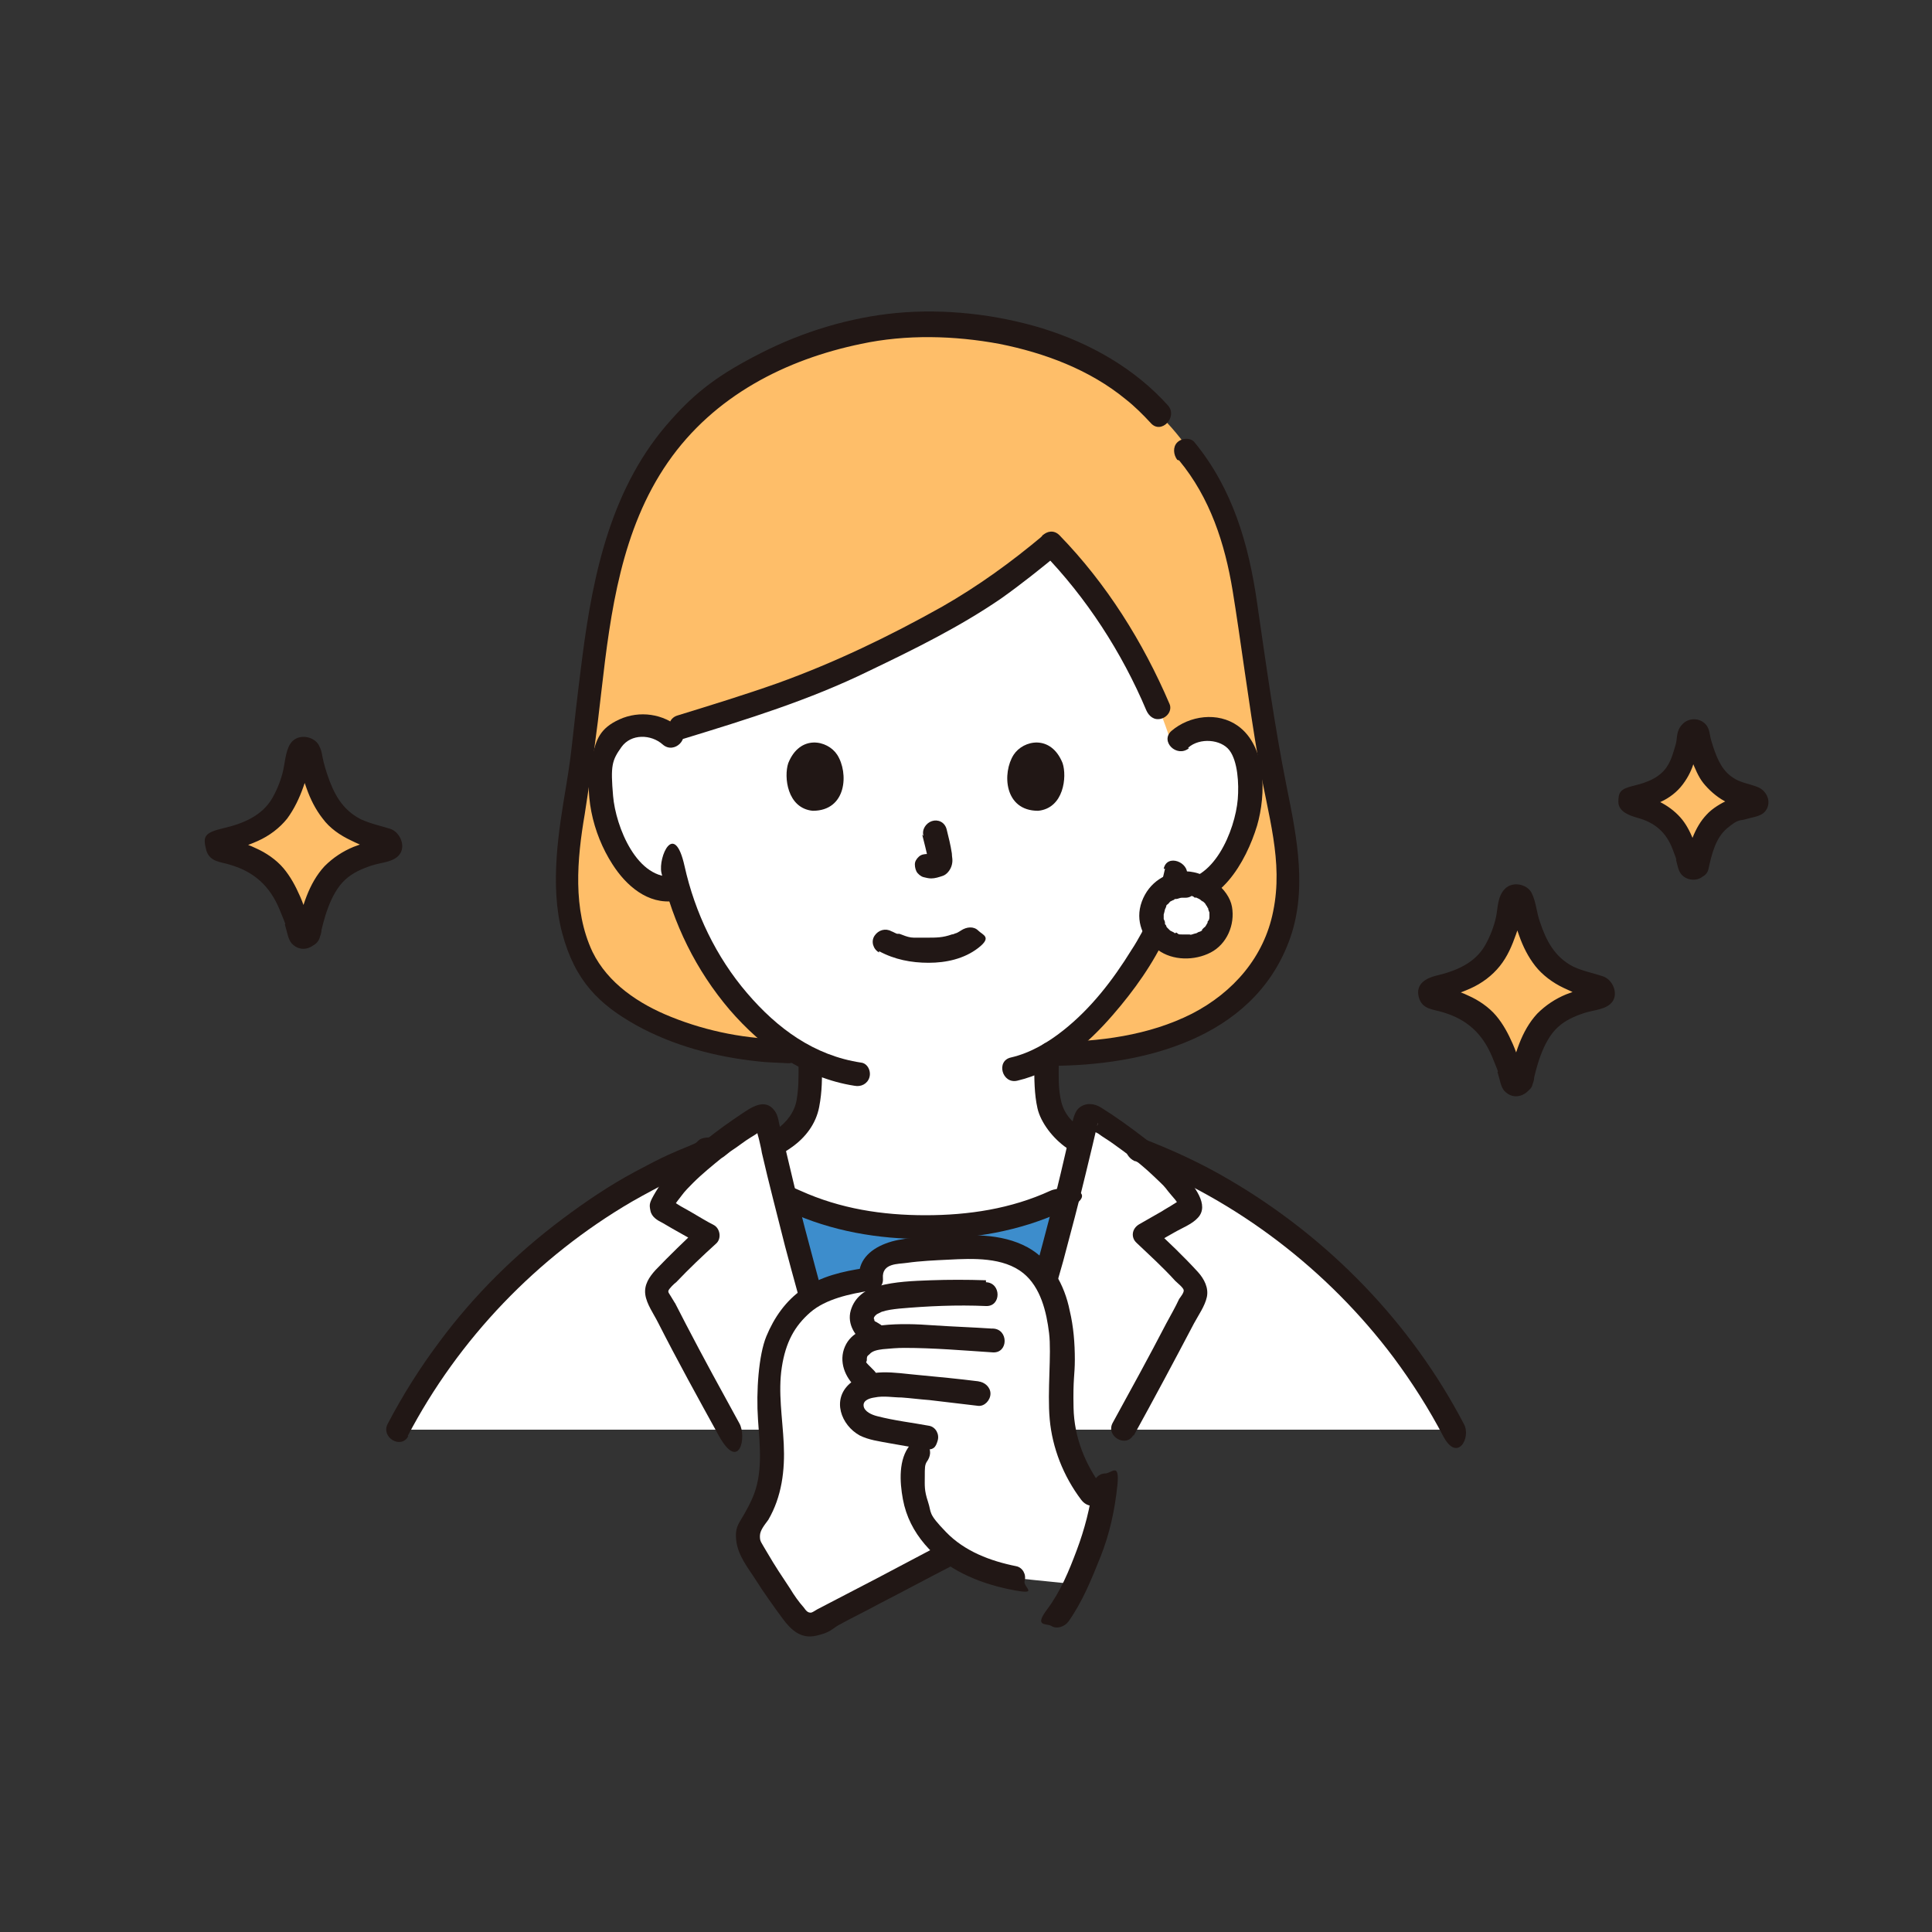 <?xml version="1.0" encoding="UTF-8"?>
<svg id="_レイヤー_1" data-name="レイヤー_1" xmlns="http://www.w3.org/2000/svg" width="300" height="300" version="1.1" viewBox="0 0 300 300">
  <rect x="0" y="0" width="300" height="300" fill="#333333" stroke="none"/>
  <!-- Generator: Adobe Illustrator 29.6.1, SVG Export Plug-In . SVG Version: 2.1.1 Build 9)  -->
  <defs>
    <style>
      .st0 {
        fill: #211715;
      }

      .st1 {
        fill: #fff;
      }

      .st2 {
        fill: #3d8dcc;
      }

      .st3 {
        fill: #febe69;
      }
    </style>
  </defs>
  <g id="group">
    <path class="st3" d="M122.3,163.2c-12,0-26.7-4.9-31.4-13.7-4.1-7.6-3.1-16.7-1.7-25.3,3.8-20.7,1.7-44,18.3-59.9,6.2-5.9,20-13.9,35.6-13.9s16.2,1.7,22.6,4.3l3.5,1.4c1.7,1,3.5,2,3.5,2,3,1.8,4.1,3.3,7.2,6.2,7.7,7.4,12.1,18.6,13.6,29,1.5,10.4,2.9,20.9,5.1,31.2,1.9,9.4,2.9,18.6-3.2,26.8-7.4,9.8-20.6,12.3-32.5,12.3l-40.6-.5Z"/>
    <path class="st1" d="M154.4,91.3c-5.3,3.6-11.1,6.8-21.8,11.8-10,4.7-20.9,7.8-29.5,10.4-1.1-.6-2.2-.8-3.3-.8-3.2.1-4.6,1.8-5.2,2.8-1.8,3-1.7,8.6-.5,12.1.8,2.4,2.2,6.2,5.4,8.9,1.4,1.2,3.6,2,5.7,1.4,1.5,5.1,4.1,11.2,8.8,16.8,3.6,4.4,7.5,7.7,11.7,9.7,0,1.6,0,2.4-.1,4.6,0,1.1-.2,2.2-.6,3.3-.5,1.4-1.3,2.6-2.4,3.5-1,.8-1.9,1.4-2.9,1.9.6,2.6,1.2,5.2,1.9,7.8,6.7,3.5,14.4,5.1,22,4.9,7.7.2,15.3-1.4,22-4.9.7-2.7,1.4-5.5,2-8.2-.7-.4-1.4-.9-2.1-1.5-1.2-.9-1.9-2.1-2.4-3.5-.4-1.1-.5-2.2-.6-3.3-.2-2.4-.1-3.1-.1-5,9.1-5.1,16.4-17.4,17.7-21,.5-.9,1.2-2.9,1.8-4.9.3,0,.5,0,.5,0,1.9.3,3.9-.4,5.2-1.5,3.3-2.7,4.7-6.4,5.5-8.9,1.2-3.4,1.3-9-.5-12.1-.6-1-1.9-2.8-5.1-2.9-1.9,0-4.3.7-5.5,3.1-3.4-11.2-10.7-23.4-18.9-31.7-3.2,2.7-5.9,4.8-8.8,6.8Z"/>
    <path class="st0" d="M161.9,83.2c-4.9,4.1-10,7.8-15.6,11-8.2,4.6-16.7,8.7-25.6,11.9-5.1,1.8-10.3,3.4-15.5,5-2.3.7-1.3,4.3,1,3.6,9.8-3,19.5-6,28.7-10.5,7.1-3.4,14.2-6.9,20.6-11.3,3.1-2.2,6.1-4.6,9-7,1.9-1.5-.8-4.2-2.7-2.7h0Z"/>
    <path class="st0" d="M161.9,85.8c6.8,7,12.3,15.5,16.1,24.5.4.9,1.2,1.6,2.3,1.3s1.7-1.4,1.3-2.3c-4.1-9.6-9.8-18.7-17.1-26.2-1.7-1.7-4.3.9-2.7,2.7h0Z"/>
    <path class="st0" d="M180.9,134.9c-.6,2.8-1.6,5.5-2.7,8.1.2-.5-.2.4-.3.6-.2.4-.4.8-.6,1.2-.5.9-1,1.8-1.6,2.7-2.9,4.7-6.3,9.1-10.6,12.5-2.4,1.9-5.1,3.5-8.1,4.2-2.4.5-1.4,4.2,1,3.6,6-1.4,10.9-5.7,14.8-10.2,3.3-3.8,6.3-8,8.4-12.6s.2-.5.3-.7.3-.7.2-.5,0-.1,0-.1c.1-.2.2-.5.3-.7.2-.4.3-.8.5-1.2.7-1.9,1.4-3.9,1.8-5.9s-3.1-3.4-3.6-1h0Z"/>
    <path class="st0" d="M102.7,135.5c1.8,7.9,5.4,15.2,10.6,21.3,5.1,5.9,11.6,10.6,19.4,11.8,1,.2,2-.3,2.3-1.3s-.3-2.2-1.3-2.3c-7.3-1.1-13-5.3-17.7-10.8-4.8-5.6-8.1-12.5-9.7-19.7s-4.1-1.4-3.6,1h0Z"/>
    <path class="st0" d="M105.6,113.1c-2.6-2.3-6.3-2.8-9.4-1.4s-3.6,3.2-4.2,5.6c-1.5,5.6,0,12.1,3.1,16.9,2.1,3.3,5.5,6.3,9.7,5.7s1.9-.8,1.9-1.9-.9-2-1.9-1.9c-5.9.7-9.2-7.8-9.6-12.5s-.2-5.5,1.3-7.6,4.6-2,6.4-.4c1.8,1.6,4.4-1,2.7-2.7h0Z"/>
    <path class="st0" d="M184.5,116.1c1.8-1.6,5.1-1.3,6.4.4s1.5,5.2,1.3,7.6c-.4,4.8-3.8,13.2-9.7,12.5-1-.1-1.9,1-1.9,1.9s.9,1.7,1.9,1.9c6.8.9,11-6.6,12.7-12.2,1.4-4.8,1.5-12.3-3-15.5-3.1-2.2-7.5-1.6-10.3.8-1.8,1.6.8,4.2,2.7,2.7h0Z"/>
    <path class="st0" d="M143.2,129.6c.3,1.3.7,2.6.9,3.9v-.5c0,.2,0,.4,0,.5v-.5c0,0,0,.2,0,.2l.2-.4c0,0,0,.1,0,.2l.3-.4s0,0-.1.1l.4-.3c0,0-.2.1-.3.2l.4-.2c-.2,0-.3.1-.5.2h.5c-.2,0-.3,0-.5,0h.5c-.2,0-.4,0-.6,0-.5,0-1,0-1.4.2s-.8.7-.9,1.1,0,1,.2,1.4.7.8,1.1.9.8.2,1.2.2c.6,0,1.2-.2,1.8-.4s1.2-.9,1.4-1.7,0-1.2,0-1.8c-.2-1.3-.5-2.5-.8-3.7s-1.4-1.6-2.3-1.3-1.6,1.3-1.3,2.3h0Z"/>
    <path class="st0" d="M122.4,118.5c-.7,2.1-.2,7,3.8,7.4,5.3,0,5.6-5.9,3.8-8.7-1.5-2.3-5.8-3.2-7.6,1.3Z"/>
    <path class="st0" d="M165,118.5c.7,2.1.2,7-3.8,7.4-5.3,0-5.6-5.9-3.8-8.7,1.5-2.3,5.8-3.2,7.6,1.3Z"/>
    <path class="st0" d="M111.9,183.1c3.8-1.5,7.8-2.6,11.1-5,2.1-1.5,3.7-3.6,4.2-6.2s.4-4.4.5-6.6-3.7-2.4-3.7,0,0,3.7-.3,5.5-1.5,3.5-3.2,4.6c-2.9,1.9-6.4,2.9-9.6,4.2-.9.4-1.6,1.3-1.3,2.3s1.4,1.7,2.3,1.3h0Z"/>
    <path class="st0" d="M160.6,165.2c0,2.3,0,4.7.5,6.9s2.4,4.7,4.6,6.2c3.3,2.3,7.4,3.4,11.1,4.9.9.4,2.1-.4,2.3-1.3s-.4-1.9-1.3-2.3c-3.2-1.3-6.6-2.2-9.5-4.1-1.7-1.1-3-2.4-3.5-4.4s-.4-4-.4-5.9-3.8-2.4-3.7,0h0Z"/>
    <path class="st1" d="M184.2,137.1c-3.2,0-5.3,2.2-5.3,4.8s2.2,4.9,5.3,4.9,5.3-2,5.3-4.9-2.2-4.8-5.3-4.8Z"/>
    <path class="st0" d="M184.2,135.3c-3.1,0-5.8,1.7-6.9,4.7s.2,5.9,2.5,7.5c2.3,1.7,5.7,1.7,8.2.4s3.8-4.3,3.3-7.1-3.9-5.4-7.1-5.5c-1,0-1.9.9-1.9,1.9s.8,1.9,1.9,1.9.3,0,.5,0c.4,0,0,0,0,0,.2,0,.5,0,.7.2s.3,0,.4.1c.3.1,0,0,0,0,.2.1.5.2.7.4s.4.3.1,0,0,0,.1.1c.1.1.4.3.5.5-.1-.3-.1-.2,0,0s.1.2.2.3,0,.2.2.3c0,.1,0,0,0-.1,0,0,0,.2,0,.2,0,.1.2.6.2.6s0-.5,0-.1,0,.3,0,.4,0,.2,0,.3c0,.2,0,.5,0,0,0,.2,0,.5-.2.7s0,.3-.1.3c.1,0,.2-.3,0,0s-.2.4-.3.5c-.2.3,0,0,0,0,0,0-.1.2-.2.2,0,0-.2.2-.3.3,0,0,0,0-.1.1-.1,0,0,0,.1,0,0,.1-.4.3-.5.3s-.2.1-.4.2c0,0,.4-.1,0,0s-.4.1-.7.2-.3,0-.4,0c.3,0,0,0-.1,0s-.5,0-.8,0-.2,0-.3,0c-.5,0,.4,0,0,0s-.5,0-.7-.2-.2,0-.3,0c-.2,0-.2,0,0,0,0,0-.2,0-.2-.1-.2-.1-.4-.2-.6-.3s-.1,0,0,0c0,0-.2-.2-.3-.3s-.1-.1-.2-.2-.3-.3-.1-.1,0,0,0-.1c0-.1-.1-.2-.2-.3h0c0-.3,0-.3,0,0,0,0,0-.2,0-.2,0-.2-.1-.4-.2-.6-.1-.4,0,.4,0,0s0-.2,0-.3c0-.1,0-.3,0-.4,0,0,0-.1,0-.2,0-.1,0,0,0,.2,0,0,.2-.7.2-.8.1-.4,0,0,0,0,0,0,.2-.4.2-.5s0-.1.1-.2c.2-.3-.3.2,0,0s.3-.3.5-.5c-.3.3,0,0,0,0s.2-.1.4-.2.2,0,.3-.2c.1,0,0,0-.1,0,0,0,.2,0,.3,0,.3,0,.6-.2.9-.2s.3,0,0,0c.2,0,.4,0,.6,0,1,0,1.9-.9,1.9-1.9s-.8-1.9-1.9-1.9Z"/>
    <path class="st0" d="M183.1,71.5c4.8,5.8,7.1,12.9,8.3,20.2s2.5,17.6,4,26.3,3.9,15.7,2.3,23.5c-1.4,7.1-6.2,12.6-12.6,15.9-6.7,3.4-14.5,4.4-22,4.4-2.4,0-2.4,3.8,0,3.7,14.4,0,31.3-4.2,37-19.2,3-7.8,1.3-16.2-.3-24.1-1.9-9.5-3.2-19-4.6-28.6-1.3-9.1-3.8-17.7-9.7-24.9-.6-.8-2-.7-2.7,0s-.6,1.9,0,2.7h0Z"/>
    <path class="st0" d="M122.3,161.4c-6.2,0-12.4-1.2-18.1-3.5-5-2-9.8-5.2-12.2-10.1-3.1-6.6-2.4-14.4-1.2-21.4,1-6.4,1.9-12.8,2.6-19.2,1.4-12.2,3.1-25,10.3-35.4s18.4-16,30-18.4c7-1.5,14.5-1.3,21.5,0,7,1.4,14,4,19.6,8.6,1.4,1.1,2.7,2.4,3.9,3.7,1.6,1.8,4.2-.9,2.7-2.7-5.2-5.8-12.1-9.7-19.5-12-7.2-2.2-15.2-3.1-22.7-2.4-7.3.7-14.5,2.9-21,6.2s-10.1,6-14,10.4c-9.2,10.2-12.1,23.7-13.8,37s-1.4,13.3-2.5,19.9-2.6,15.3-.6,22.8,5.8,11.1,11.5,14.3c5.8,3.2,12.3,4.9,18.8,5.6,1.6.2,3.2.2,4.8.3,2.4,0,2.4-3.7,0-3.7h0Z"/>
    <path class="st2" d="M132.1,222c-3.8-11.8-7.3-24.1-10.4-36.3,6.7,3.5,14.4,5.1,22,4.9,7.7.2,15.3-1.4,22-4.9-3.1,12.2-6.6,24.5-10.4,36.3h-23.2Z"/>
    <path class="st1" d="M61.7,222c10.3-19.7,28.1-35.6,48.9-43.6,2.4-1.9,5-3.6,7.1-5,.5-.3,1,0,1.1.5.1.6.3,1.1.4,1.7,3.6,15.5,8,31.3,12.8,46.4H61.7Z"/>
    <path class="st1" d="M225.7,222c-10.3-19.7-28.1-35.6-48.9-43.6-2.4-1.9-5-3.6-7.1-5-.4-.3-1,0-1.1.5-3.6,16-8.2,32.5-13.2,48.1h70.4Z"/>
    <path class="st0" d="M122.4,188.1c6.8,3.1,13.9,4.3,21.3,4.3,7.4,0,14.5-1.2,21.3-4.3s.3-4.2-1.9-3.2c-6.1,2.8-12.7,3.8-19.4,3.8-6.7,0-13.2-1-19.4-3.8s-2-.3-2.6.7-.2,2.1.7,2.6h0Z"/>
    <path class="st0" d="M133.9,221.5c-2.6-8.2-5.1-16.4-7.3-24.7-1.1-4.1-2.2-8.2-3.2-12.4s-1-4.2-1.5-6.3-.4-1.9-.7-2.8-.3-2-.9-2.8c-1.5-2.1-3.7-.5-5.2.5s-3.8,2.6-5.6,4.1l1.3-.5c-1.1,0-2,1.1-2.8,1.7s-1.7,1.4-2.4,2.2c-1.4,1.4-2.8,2.9-3.8,4.6s-1,1.9-.8,2.9,1.1,1.5,1.9,1.9c2,1.2,4.1,2.3,6.1,3.5l-.4-2.9c-2.3,2.2-4.6,4.4-6.8,6.7-1,1.1-1.8,2.3-1.6,3.8s1.3,3,2,4.4c3,5.9,6.2,11.7,9.4,17.5s4.4.2,3.2-1.9c-2.8-5.1-5.6-10.2-8.3-15.4s-1.2-2.4-1.9-3.6-.9-1.3-.8-1.6.9-1.1,1.2-1.3c2-2.1,4.1-4.1,6.2-6,.9-.8.6-2.4-.4-2.9s-2.3-1.3-3.5-2-1.1-.6-1.6-.9-.5-.3-.8-.5-.6-.5-.5-.3l.3.9c0-.4.9-1.4,1.1-1.7.5-.7,1.2-1.4,1.8-2,1.4-1.4,3-2.7,4.6-4l-1.3.5c1.1,0,2-1.1,2.8-1.6s1.9-1.4,2.9-2,.9-.6,1.4-.9c.2-.1.4-.3.6-.4-1-.8-1.4-.8-1.1,0,0,.5.3,1.3.4,1.8s.3,1.2.4,1.9c1.1,4.8,2.4,9.7,3.6,14.5,2.6,9.8,5.4,19.5,8.5,29.1.7,2.3,4.4,1.3,3.6-1h0Z"/>
    <path class="st0" d="M176,223c3.2-5.8,6.3-11.6,9.4-17.5.7-1.3,1.7-2.7,2-4.1s-.4-2.8-1.4-3.9c-2.2-2.4-4.6-4.7-7-6.9l-.4,2.9c1.2-.7,2.5-1.4,3.7-2.1s2.8-1.3,3.7-2.3c1.9-2-.7-5-2-6.6s-4-4-6.2-5.7-4.4-3.3-6.8-4.8c-1.1-.7-2.4-.8-3.4,0s-1.1,2.7-1.4,3.9c-.7,2.8-1.3,5.6-2,8.4-1.5,5.9-3.1,11.9-4.7,17.7-1.8,6.5-3.8,12.9-5.9,19.3s2.9,3.3,3.6,1c2.8-8.8,5.4-17.6,7.9-26.5,1.2-4.5,2.4-9,3.5-13.6s1.1-4.5,1.6-6.7.2-.5.1-.6v-.2c-1.2,0-1.5.3-1,.5.2.3.8.6,1.2.8.8.6,1.7,1.1,2.5,1.7,2.1,1.5,4.1,3,6,4.8s1.7,1.6,2.4,2.5,1.6,1.7,1.6,2.3l.3-.9c.1-.3-.2,0-.3.1-.3.2-.5.3-.8.5-.6.4-1.2.7-1.8,1.1-1.2.7-2.3,1.3-3.5,2s-1.3,2.1-.4,2.9c2,1.9,4.1,3.8,6,5.9.3.3,1.2,1,1.3,1.4s-.5,1.1-.7,1.4c-.6,1.3-1.3,2.5-2,3.8-2.7,5.2-5.5,10.3-8.3,15.4-1.2,2.1,2.1,4,3.2,1.9h0Z"/>
    <path class="st0" d="M63.3,223c7.9-15.1,20.1-27.8,34.8-36.4,2.1-1.2,4.2-2.3,6.3-3.4s2.1-1,3.2-1.5,1.1-.5,1.7-.7.5-.2.7-.3,1-.4.6-.4c2.4,0,2.4-3.7,0-3.7s-2,.7-2.8,1c-1.1.5-2.2.9-3.3,1.4-2.1.9-4.1,2-6,3-3.9,2.1-7.6,4.6-11.2,7.3-7.2,5.4-13.7,11.8-19.1,19.1-3,4-5.7,8.3-8,12.7-1.1,2.1,2.1,4,3.2,1.9h0Z"/>
    <path class="st0" d="M176.3,180.3c15.8,6.1,29.9,16.9,40.1,30.5,2.9,3.9,5.5,8,7.7,12.2s4.4.2,3.2-1.9c-8.2-15.7-21-28.9-36.4-37.9-4.4-2.6-9-4.7-13.7-6.5s-2,.4-2.3,1.3.4,1.9,1.3,2.3h0Z"/>
    <path class="st0" d="M136.5,147.7c2.4,1.3,5,1.8,7.7,1.8s5.5-.6,7.7-2.3.7-2,0-2.7-1.8-.6-2.7,0c.6-.4,0,0,0,0s-.3.2-.5.3-.7.3-.2.1c-.2,0-.4.2-.7.2-1.4.5-2.4.5-3.9.5s-.8,0-1.2,0-.4,0-.5,0c0,0-.6,0-.3,0-.6,0-1.2-.2-1.7-.4s-.5-.2-.7-.2-.2,0-.2,0c.5.1.2,0,0,0-.3-.1-.6-.3-.9-.4-.9-.5-2-.2-2.6.7s-.2,2.1.7,2.6h0Z"/>
    <path class="st3" d="M47.9,145c-.2.7-1.2.7-1.4,0-.8-3-2-6.5-3.8-8.7-2.2-2.6-5.4-3.7-8.4-4.3s-.7-1.2,0-1.4c3-.6,6.2-1.7,8.4-4.1,2.1-2.2,3.2-6.7,3.9-9.7s1.2-.7,1.4,0c.7,3,2,7.5,4.1,9.7,2.1,2.3,5.2,3.4,8.1,4,.7.2.7,1.2,0,1.4-3.1.6-6.4,1.7-8.6,4.3-1.8,2.1-2.9,5.7-3.6,8.7Z"/>
    <path class="st0" d="M46.1,144.5l.6-.8h1c.5.6.6.6.4,0,0-.2-.1-.5-.2-.7-.1-.4-.2-.8-.3-1.1-.3-.9-.6-1.8-1-2.7-.7-1.6-1.5-3.1-2.6-4.4s-2.7-2.4-4.3-3.1c-.8-.4-1.7-.7-2.6-1s-.7-.2-1.1-.3c-.2,0-.5-.1-.7-.2-.7-.2-.5,0,.4.5v1c-.9.6-1,.7-.4.5.2,0,.5-.1.7-.2.5-.1,1-.3,1.4-.4.9-.3,1.7-.6,2.6-1,1.8-.8,3.4-2,4.6-3.5,1.1-1.5,1.9-3.2,2.5-4.9s.6-1.8.8-2.7.2-.9.3-1.4c0-.2,0-.4.1-.6.2-.6,0-.5-.6.4h-1c-.5-.6-.7-.7-.5-.1,0,.2.1.4.2.7.1.5.2.9.4,1.4.2.8.5,1.7.8,2.5.6,1.7,1.4,3.3,2.5,4.7,1.1,1.5,2.7,2.6,4.4,3.4.8.4,1.7.8,2.6,1.1s1,.3,1.5.4c.2,0,.5.1.7.2.7.2.5,0-.4-.5v-1c.9-.6,1-.7.4-.6-.2,0-.5.1-.7.2-.4,0-.7.2-1.1.3-.9.2-1.7.6-2.6.9-1.7.7-3.2,1.7-4.5,3-2.5,2.7-3.5,6.4-4.3,9.9s3.1,3.3,3.6,1,1.5-6.6,3.9-8.8c1.2-1.1,2.6-1.7,4.1-2.2s3.5-.5,4.4-1.8,0-3.4-1.5-3.9c-1.6-.5-3.1-.8-4.6-1.5-2.9-1.5-4.2-4-5.2-7s-.6-3.2-1.3-4.5-2.9-1.8-4.1-.6c-1,1-1.1,3-1.4,4.4s-.9,3-1.7,4.4c-1.6,2.8-4.6,4-7.6,4.7s-3.2,1.3-2.7,3.3,2.3,1.9,3.8,2.4c3.7,1.1,6.1,3.3,7.6,6.9s.6,1.7.9,2.6.4,2,1,2.7c1.5,1.6,3.7.7,4.4-1.1s-.4-2.1-1.3-2.3-1.9.4-2.3,1.3Z"/>
    <path class="st3" d="M236.2,167.9c-.2.7-1.2.7-1.4,0-.8-3-2-6.5-3.8-8.7-2.2-2.6-5.4-3.7-8.4-4.3-.7-.2-.7-1.2,0-1.4,3-.6,6.2-1.7,8.4-4.1,2.1-2.2,3.2-6.7,3.9-9.7s1.2-.7,1.4,0c.7,3,2,7.5,4.1,9.7,2.1,2.3,5.2,3.4,8.1,4s.7,1.2,0,1.4c-3.1.6-6.4,1.7-8.6,4.3-1.8,2.1-2.9,5.7-3.6,8.7Z"/>
    <path class="st0" d="M234.4,167.4l.6-.8h1c.5.6.6.6.4,0,0-.2-.1-.5-.2-.7-.1-.4-.2-.8-.3-1.1-.3-.9-.6-1.8-1-2.7-.7-1.6-1.5-3.1-2.6-4.4s-2.7-2.4-4.3-3.1c-.8-.4-1.7-.7-2.6-1s-.7-.2-1.1-.3c-.2,0-.5-.1-.7-.2-.7-.2-.5,0,.4.5v1c-.9.6-1,.7-.4.5.2,0,.5-.1.7-.2.5-.1,1-.3,1.4-.4.9-.3,1.7-.6,2.6-1,1.8-.8,3.4-2,4.6-3.5s1.9-3.2,2.5-4.9.6-1.8.8-2.7.2-.9.3-1.4c0-.2,0-.4.1-.6.2-.6,0-.5-.6.4h-1c-.5-.6-.7-.7-.5-.1,0,.2.1.4.2.7.1.5.2.9.4,1.4.2.8.5,1.7.8,2.5.6,1.7,1.4,3.3,2.5,4.7s2.7,2.6,4.4,3.4,1.7.8,2.6,1.1,1,.3,1.5.4c.2,0,.5.1.7.2.7.2.5,0-.4-.5v-1c.9-.6,1-.7.4-.6-.2,0-.5.1-.7.2-.4,0-.7.2-1.1.3-.9.2-1.7.6-2.6.9-1.7.7-3.2,1.7-4.5,3-2.5,2.7-3.5,6.4-4.3,9.9-.6,2.3,3.1,3.3,3.6,1s1.5-6.6,3.9-8.8c1.2-1.1,2.6-1.7,4.1-2.2s3.5-.5,4.4-1.8,0-3.4-1.5-3.9-3.1-.8-4.6-1.5c-2.9-1.5-4.2-4-5.2-7-.5-1.4-.6-3.2-1.3-4.5s-2.9-1.8-4.1-.6-1.1,3-1.4,4.4-.9,3-1.7,4.4c-1.6,2.8-4.6,4-7.6,4.7-1.6.4-3.2,1.3-2.7,3.3s2.3,1.9,3.8,2.4c3.7,1.1,6.1,3.3,7.6,6.9s.6,1.7.9,2.6.4,2,1,2.7c1.5,1.6,3.7.7,4.4-1.1s-.4-2.1-1.3-2.3-1.9.4-2.3,1.3Z"/>
    <path class="st3" d="M263.4,134.4c-.1.5-.9.5-1,0-.6-2.2-1.4-4.7-2.8-6.3s-3.9-2.7-6.1-3.1-.5-.9,0-1c2.1-.5,4.5-1.3,6.1-2.9,1.5-1.6,2.3-4.9,2.8-7.1.1-.5.9-.5,1,0,.5,2.2,1.5,5.5,3,7.1,1.6,1.7,3.8,2.5,5.9,2.9.5.1.5.9,0,1-2.2.4-4.6,1.2-6.3,3.1-1.3,1.5-2.1,4.2-2.6,6.3Z"/>
    <path class="st0" d="M261.8,133.4h0c.3-.2.6-.4.8-.5h.5c.3.2.6.3.8.5.4.4,0-.1,0-.4s-.2-.6-.3-.9c-.2-.6-.4-1.2-.7-1.8-.5-1.2-1.1-2.4-2-3.4-.9-1-2-1.8-3.2-2.4s-1.2-.5-1.8-.7-.6-.2-.9-.3-1-.4-.5,0l.5.8v.5c-.2.3-.3.6-.5.8-.4.4.3,0,.5,0s.7-.2,1-.3c.6-.2,1.3-.5,1.9-.8,1.3-.6,2.5-1.5,3.4-2.7s1.4-2.3,1.8-3.6.4-1.2.6-1.9.1-.6.2-.8c0-.2,0-.4.1-.5.1-.3,0-.3-.1,0l-.8.5h-.5c-.3-.2-.6-.3-.8-.5-.5-.4-.1,0,0,.4s.2.7.3,1c.2.6.4,1.2.6,1.7.5,1.2,1,2.5,1.8,3.5s2,2.1,3.3,2.8,1.3.6,1.9.8.6.2.9.3,1.1.5.7,0l-.5-.8v-.5c.2-.3.3-.6.5-.8h-.1c.3,0,.6-.2.8-.3-1.2.5-2.5.6-3.6,1.1s-2.5,1.3-3.4,2.3c-1.9,2-2.7,4.8-3.3,7.4s3.1,3.3,3.6,1,1.1-4.8,2.9-6.3,1.9-1.1,2.9-1.4c1.3-.4,2.7-.4,3.3-1.7s-.2-2.8-1.5-3.3-2.3-.6-3.4-1.2c-2-1.1-2.8-3-3.5-5.1s-.4-2.2-.9-3.1c-.8-1.3-2.7-1.5-3.8-.4s-.8,2.2-1.1,3.2-.6,2.2-1.2,3.2c-1.1,1.9-3.2,2.7-5.3,3.2s-2.4,1-2.4,2.5,1.6,2.1,3,2.5c2.6.7,4.4,2.2,5.4,4.8s.4,1.2.6,1.9.3,1.6.9,2.2c1.1,1.1,3.2.9,3.8-.6s.3-2-.7-2.6-2.1-.3-2.6.7Z"/>
    <path class="st1" d="M119.6,220.6c-.3-3.8-.6-7.7.9-11.6,2.5-6.4,6.2-9.1,14.9-10.3-.4-1.6,1.1-3.2,2.8-3.8,1.7-.6,3.6-.8,5.4-.9,2.7-.1,5.4-.4,8-.3s5.4.6,7.6,1.9c3.3,2.1,4.7,5.8,5.3,9.3.4,2.1.5,4.1.5,6.2,0,3-.4,6-.2,8.9.4,5,2.6,9.8,6.2,13.8-.7,3.9-2,7.6-4,12.2-4.1-.4-9.7-1-9.7-1-3.6-.7-6.9-1.9-9.5-3.8l-1.3.7-19.3,10.1c-1.1.8-2.6.5-3.5-.5-2.6-3.2-4.8-6.6-6.8-10.1-.5-.9-1-1.9-.9-2.9,0-1.2.9-2.2,1.5-3.3,2.8-4.8,2.3-9.6,1.9-14.5Z"/>
    <path class="st0" d="M134.3,196.9c-3.4.5-6.9,1.3-9.7,3.3-2.6,1.8-4.4,4.4-5.6,7.3s-1.6,8.6-1.3,12.9.8,8.5-.9,12.3-2.7,3.8-2.5,6.3,1.9,4.5,3.1,6.4,2.7,4,4.1,5.9,2.9,3.2,5.2,2.7,2.5-1.1,3.6-1.7c2-1.1,4.1-2.1,6.1-3.2,3.7-1.9,7.4-3.9,11.1-5.8s.2-4.4-1.9-3.2c-6.2,3.3-12.5,6.6-18.7,9.8-.2.1-.6.4-.9.5-.6.1-.9-.4-1.2-.8-.8-.9-1.5-1.9-2.1-2.9-1.2-1.8-2.4-3.6-3.5-5.5s-1.2-1.8-1.2-2.7.8-1.8,1.3-2.5c2.1-3.6,2.6-7.7,2.4-11.8s-.9-8-.3-11.9,2-6.4,4.4-8.5,6.2-2.9,9.4-3.4c1-.2,1.6-1.4,1.3-2.3s-1.3-1.5-2.3-1.3h0Z"/>
    <path class="st0" d="M171.2,231c-2.7-3.6-4.4-7.8-4.5-12.4s.2-5,.2-7.5-.2-5.1-.8-7.6c-.8-4-2.9-7.8-6.5-9.8-4.2-2.3-9.3-2-13.9-1.7-2.7.2-5.6.1-8.2,1.1s-4.3,2.8-4.1,5.4,3.9,2.4,3.7,0,2.4-2.2,3.7-2.4c2.1-.3,4.4-.4,6.5-.5,3.8-.2,8.5-.4,11.6,2.1,2.7,2.2,3.6,6,4,9.3s-.3,9,.1,13.4,2.1,8.8,4.9,12.5c.6.8,1.6,1.2,2.6.7s1.3-1.8.7-2.6h0Z"/>
    <path class="st0" d="M153.1,198.8c-2.9-.1-5.8-.1-8.6,0-2.7.1-5.5.2-8.1.9-2,.5-3.7,1.7-4.3,3.8s.7,4.2,2.6,5.3c2.1,1.2,4-2,1.9-3.2-.2-.1-.6-.4-.7-.4s-.1-.2-.2-.3c.2.2,0-.2,0,0,0,0,0-.2,0-.3,0-.3,0,0,0,0s.1-.2.2-.3c.1-.2-.2.2,0,0s.3-.2.2-.2c.2-.1.6-.3.8-.4.9-.3,1.8-.4,2.7-.5,4.5-.4,9-.6,13.5-.4,2.4.1,2.4-3.6,0-3.7h0Z"/>
    <path class="st0" d="M154,206.3c-3-.2-6-.3-9-.5-2.7-.2-5.4-.3-8.1,0-2.3.3-4.7,1-5.7,3.3s0,4.8,1.8,6.4c1.8,1.6,4.4-1,2.7-2.7s-1.1-1.1-1.1-1.6,0-.6.4-.9c.5-.6,1.4-.7,2.1-.8,1.1-.1,2.2-.2,3.3-.2,4.6,0,9.2.4,13.8.7,2.4.1,2.4-3.6,0-3.7h0Z"/>
    <path class="st0" d="M152,214.5c-3.2-.4-6.3-.7-9.5-1-3.5-.3-7.6-1.2-10.5,1.3s-1.4,6.5,1.5,8.1c1.4.7,3,.9,4.6,1.2s3.5.6,5.2.9,2-.3,2.3-1.3-.3-2.1-1.3-2.3c-2.7-.5-5.4-.8-8.1-1.5-.8-.2-2-.7-2.1-1.6s1-1.2,1.7-1.3c1.4-.3,2.9,0,4.2,0,1.4.1,2.9.3,4.3.4,2.5.3,5.1.6,7.6.9,1,.1,1.9-.9,1.9-1.9s-.9-1.8-1.9-1.9h0Z"/>
    <path class="st0" d="M141.3,224.4c-1.8,2.2-1.6,5.7-1.1,8.4s1.7,5,3.4,7c3.3,3.9,8.3,6,13.2,7s2-.3,2.3-1.3-.3-2.1-1.3-2.3c-4-.8-8-2.3-10.9-5.3s-2.2-2.9-2.8-4.7-.5-2.5-.5-3.9,0-1.8.3-2.3c.6-.8.8-1.9,0-2.7s-2-.8-2.7,0h0Z"/>
    <path class="st0" d="M169.7,230.7c-.4,3.4-1.3,6.8-2.5,10s-2.5,6.4-4.6,9.2-.1,2.1.7,2.6,2,.1,2.6-.7c2.2-3.1,3.6-6.6,5-10.1s2.2-7.2,2.6-11-.9-1.9-1.9-1.9-1.8.9-1.9,1.9h0Z"/>
  </g>
</svg>